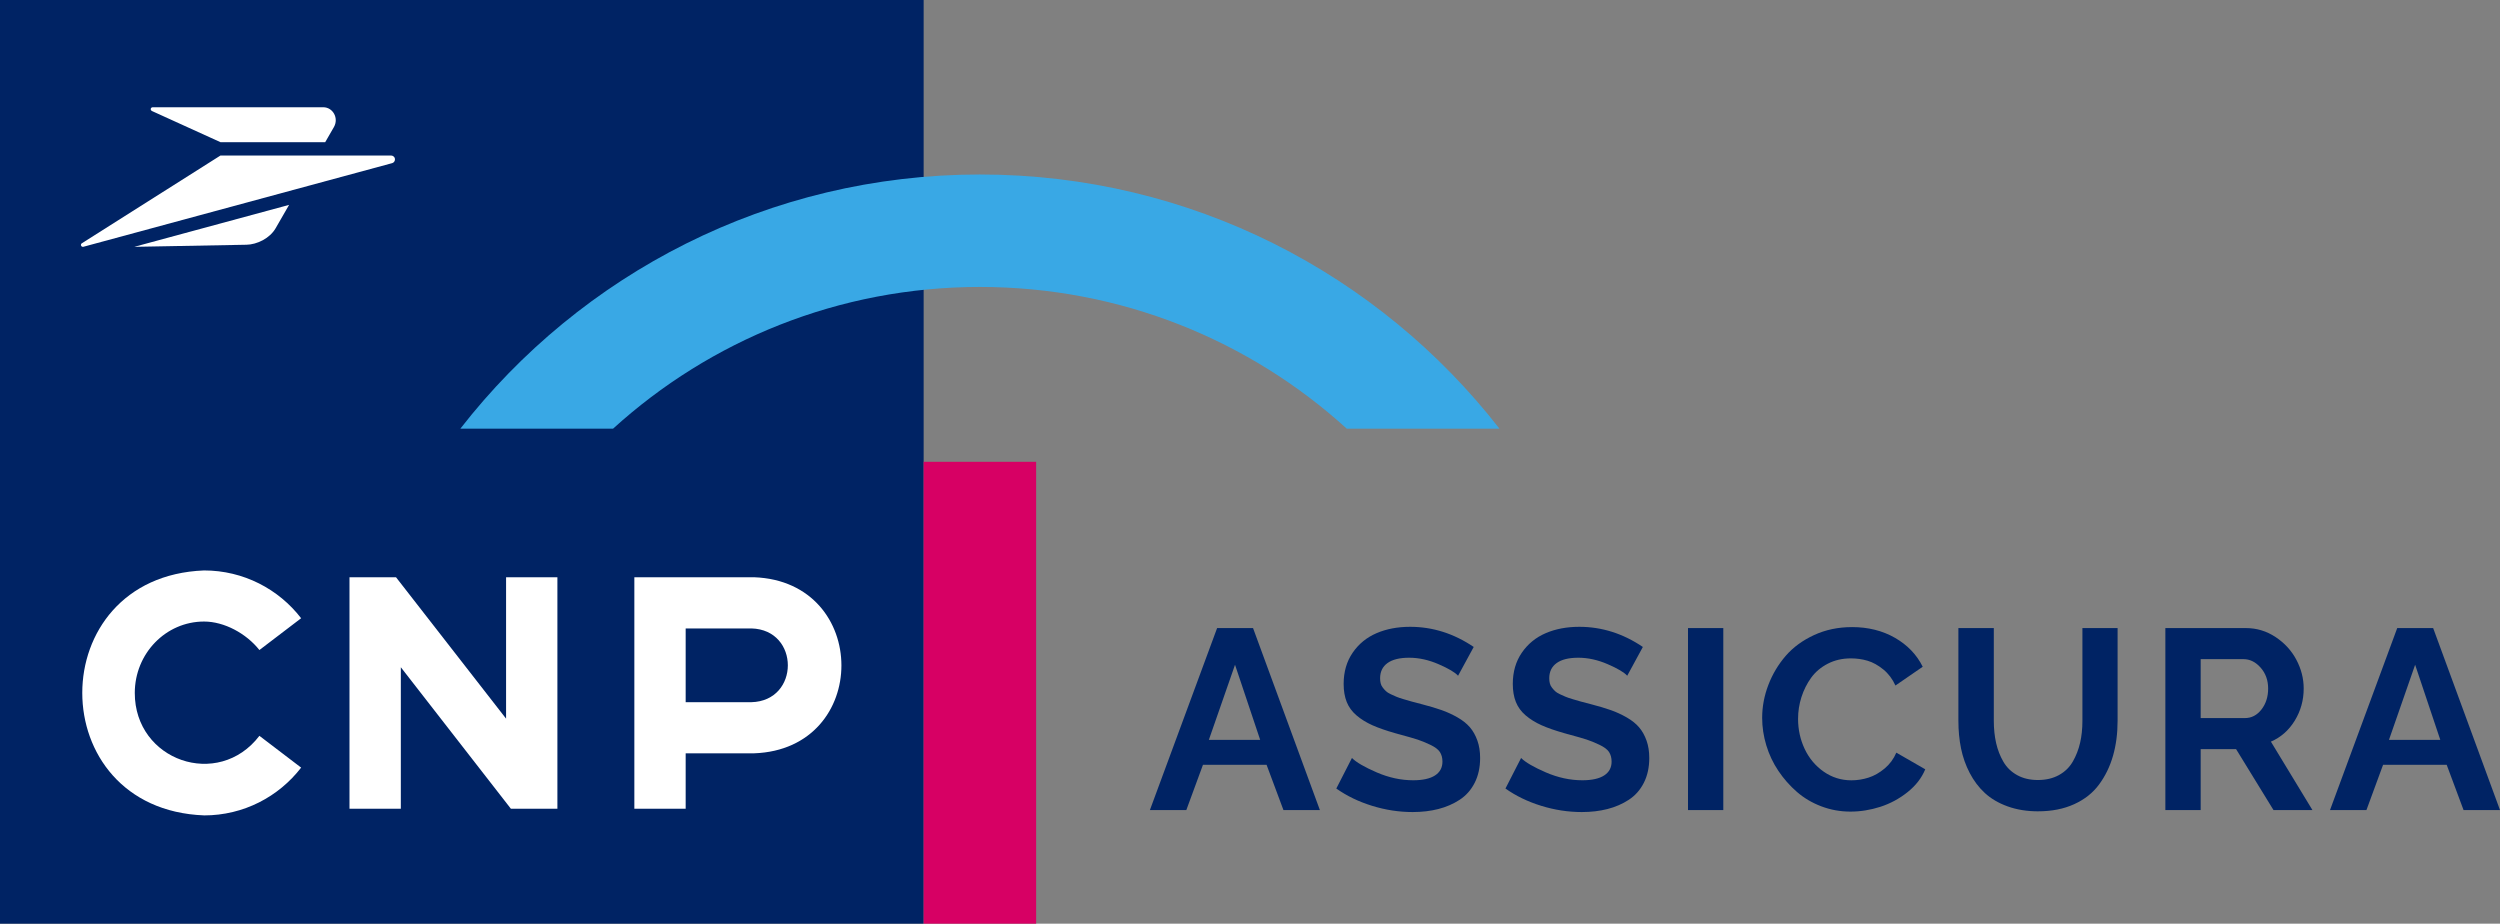 <?xml version="1.0" encoding="UTF-8"?>
<svg id="Calque_1" data-name="Calque 1" xmlns="http://www.w3.org/2000/svg" baseProfile="tiny" version="1.2" viewBox="0 0 153.445 56.693">
  <rect x="0" y="0" width="153.445" height="56.693" fill="#808080" stroke="none"/>
  <g>
    <path d="M0,0h56.692v56.693H0V0Z" fill="#002364" fill-rule="evenodd" stroke-width="0"/>
    <rect x="56.692" y="28.346" width="6.904" height="28.347" fill="#d70064" stroke-width="0"/>
    <path d="M28.256,26.31c7.39-9.493,18.926-15.6,31.889-15.6s24.498,6.106,31.889,15.6h-9.373c-5.947-5.404-13.847-8.698-22.516-8.698s-16.568,3.294-22.515,8.698h-9.374Z" fill="#39a8e5" fill-rule="evenodd" stroke-width="0"/>
    <path d="M24.004,9.546h-10.473l-8.517,5.392c-.104.083-.017.242.106.208l18.95-5.133c.087-.024.172-.105.172-.231,0-.142-.117-.237-.238-.237Z" fill="#fff" stroke-width="0"/>
    <path d="M15.115,15.023c.667-.013,1.448-.397,1.804-1.016l.825-1.432-9.504,2.575,6.875-.128Z" fill="#fff" stroke-width="0"/>
    <path d="M9.333,6.817l4.198,1.909h6.43l.532-.924c.319-.554-.066-1.219-.649-1.219h-10.466c-.142,0-.176.174-.045.234Z" fill="#fff" stroke-width="0"/>
    <polygon points="24.602 40.954 31.358 49.64 34.212 49.64 34.212 35.43 31.062 35.43 31.062 44.109 24.306 35.43 21.451 35.43 21.451 49.64 24.602 49.64 24.602 40.954" fill="#fff" stroke-width="0"/>
    <path d="M12.525,50.048c2.426,0,4.583-1.149,5.958-2.933l-2.561-1.952c-2.525,3.307-7.654,1.526-7.649-2.633,0-2.418,1.903-4.381,4.252-4.381,1.24,0,2.59.731,3.397,1.749l2.561-1.952c-1.375-1.783-3.532-2.933-5.958-2.933-9.968.385-9.965,14.651,0,15.034Z" fill="#fff" stroke-width="0"/>
    <path d="M42.085,46.237h4.199c7.16-.253,7.135-10.544,0-10.807,0,0-7.349,0-7.349,0v14.21h3.15v-3.403ZM42.085,38.572h4.033c2.985.075,2.984,4.452,0,4.527h-4.033v-4.527Z" fill="#fff" stroke-width="0"/>
  </g>
  <g>
    <path d="M74.704,38.55h2.205l4.103,11.171h-2.236l-1.037-2.781h-3.903l-1.022,2.781h-2.236l4.126-11.171ZM77.347,45.411l-1.544-4.609-1.606,4.609h3.15Z" fill="#002364" stroke-width="0"/>
    <path d="M89.495,41.477c-.19-.21-.589-.446-1.199-.71-.609-.264-1.211-.397-1.805-.397-.584,0-1.027.109-1.329.327-.302.218-.454.528-.454.934,0,.112.012.216.035.31s.066.184.131.266c.064.082.128.153.192.215s.161.123.292.185c.13.061.247.114.35.157.102.044.252.095.449.153.197.06.365.108.503.146s.338.091.599.157c.477.123.885.245,1.226.365.34.12.668.272.983.453s.567.384.757.607c.19.223.34.491.453.807.113.315.169.672.169,1.071,0,.579-.111,1.087-.334,1.525-.223.438-.53.785-.922,1.041-.392.256-.829.445-1.31.568s-1.006.185-1.575.185c-.835,0-1.663-.127-2.485-.381-.822-.253-1.556-.607-2.201-1.063l.96-1.875c.266.267.772.56,1.518.884.745.322,1.492.484,2.239.484.589,0,1.036-.099,1.341-.296s.457-.48.457-.85c0-.231-.053-.426-.157-.588-.105-.161-.305-.31-.6-.449-.294-.138-.552-.243-.772-.315-.22-.072-.594-.18-1.122-.323-.036-.01-.065-.018-.085-.022-.021-.006-.046-.013-.077-.023-.031-.01-.059-.018-.085-.023-.558-.158-1.024-.321-1.398-.487-.373-.167-.699-.367-.976-.604-.276-.235-.477-.511-.603-.825-.126-.315-.189-.685-.189-1.11,0-.738.185-1.376.553-1.913.369-.538.857-.938,1.464-1.199.607-.261,1.294-.392,2.063-.392,1.383,0,2.684.412,3.903,1.237l-.96,1.767Z" fill="#002364" stroke-width="0"/>
    <path d="M99.877,41.477c-.19-.21-.589-.446-1.199-.71-.609-.264-1.211-.397-1.805-.397-.584,0-1.027.109-1.329.327-.302.218-.454.528-.454.934,0,.112.012.216.035.31s.066.184.131.266c.064.082.128.153.192.215s.161.123.292.185c.13.061.247.114.35.157.102.044.252.095.449.153.197.06.365.108.503.146s.338.091.599.157c.477.123.885.245,1.226.365.34.12.668.272.983.453s.567.384.757.607c.19.223.34.491.453.807.113.315.169.672.169,1.071,0,.579-.111,1.087-.334,1.525-.223.438-.53.785-.922,1.041-.392.256-.829.445-1.31.568s-1.006.185-1.575.185c-.835,0-1.663-.127-2.485-.381-.822-.253-1.556-.607-2.201-1.063l.96-1.875c.266.267.772.56,1.518.884.745.322,1.492.484,2.239.484.589,0,1.036-.099,1.341-.296s.457-.48.457-.85c0-.231-.053-.426-.157-.588-.105-.161-.305-.31-.6-.449-.294-.138-.552-.243-.772-.315-.22-.072-.594-.18-1.122-.323-.036-.01-.065-.018-.085-.022-.021-.006-.046-.013-.077-.023-.031-.01-.059-.018-.085-.023-.558-.158-1.024-.321-1.398-.487-.373-.167-.699-.367-.976-.604-.276-.235-.477-.511-.603-.825-.126-.315-.189-.685-.189-1.11,0-.738.185-1.376.553-1.913.369-.538.857-.938,1.464-1.199.607-.261,1.294-.392,2.063-.392,1.383,0,2.684.412,3.903,1.237l-.96,1.767Z" fill="#002364" stroke-width="0"/>
    <path d="M103.606,49.721v-11.171h2.167v11.171h-2.167Z" fill="#002364" stroke-width="0"/>
    <path d="M113.664,38.489c.999,0,1.881.22,2.647.66.766.441,1.333,1.032,1.702,1.775l-1.675,1.152c-.18-.399-.428-.729-.745-.987-.318-.259-.639-.436-.964-.534-.325-.097-.667-.145-1.026-.145-.522,0-.995.108-1.417.326-.422.218-.763.506-1.022.864-.258.358-.457.755-.595,1.188s-.207.877-.207,1.333c0,.66.136,1.277.407,1.852.272.573.661,1.037,1.168,1.391.507.353,1.073.53,1.698.53.358,0,.71-.056,1.053-.166.343-.109.672-.297.987-.56s.554-.588.718-.972l1.775,1.022c-.22.533-.583,1-1.087,1.402s-1.06.702-1.667.899c-.607.196-1.221.295-1.84.295s-1.214-.107-1.782-.322c-.569-.215-1.069-.511-1.502-.888-.433-.376-.812-.807-1.137-1.29-.325-.484-.572-1.007-.741-1.567-.169-.561-.254-1.123-.254-1.687,0-.686.127-1.36.38-2.021.253-.661.608-1.255,1.064-1.783.456-.527,1.038-.953,1.744-1.279.707-.325,1.48-.487,2.32-.487Z" fill="#002364" stroke-width="0"/>
    <path d="M125.098,49.798c-.691,0-1.316-.102-1.875-.304s-1.023-.476-1.395-.818-.681-.753-.93-1.23-.426-.98-.534-1.51c-.108-.53-.162-1.095-.162-1.693v-5.693h2.174v5.693c0,.491.047.946.142,1.363.095.418.243.801.446,1.148.202.349.484.622.845.822.361.2.785.3,1.272.3.497,0,.928-.102,1.294-.304s.65-.48.853-.834c.202-.352.351-.735.445-1.148.095-.412.142-.861.142-1.348v-5.693h2.159v5.693c0,.783-.095,1.503-.284,2.158-.19.656-.475,1.241-.857,1.756-.381.515-.891.917-1.529,1.206-.638.29-1.374.435-2.209.435Z" fill="#002364" stroke-width="0"/>
    <path d="M132.906,49.721v-11.171h4.94c.661,0,1.268.183,1.821.549s.98.831,1.279,1.395.45,1.152.45,1.768c0,.717-.184,1.374-.549,1.971-.367.597-.855,1.025-1.464,1.287l2.551,4.202h-2.39l-2.297-3.741h-2.174v3.741h-2.167ZM135.073,44.074h2.72c.399,0,.736-.175,1.01-.525.274-.352.411-.78.411-1.287s-.154-.935-.461-1.283c-.308-.349-.658-.522-1.053-.522h-2.627v3.618Z" fill="#002364" stroke-width="0"/>
    <path d="M147.137,38.55h2.205l4.103,11.171h-2.236l-1.037-2.781h-3.903l-1.022,2.781h-2.236l4.126-11.171ZM149.78,45.411l-1.544-4.609-1.606,4.609h3.15Z" fill="#002364" stroke-width="0"/>
  </g>
</svg>